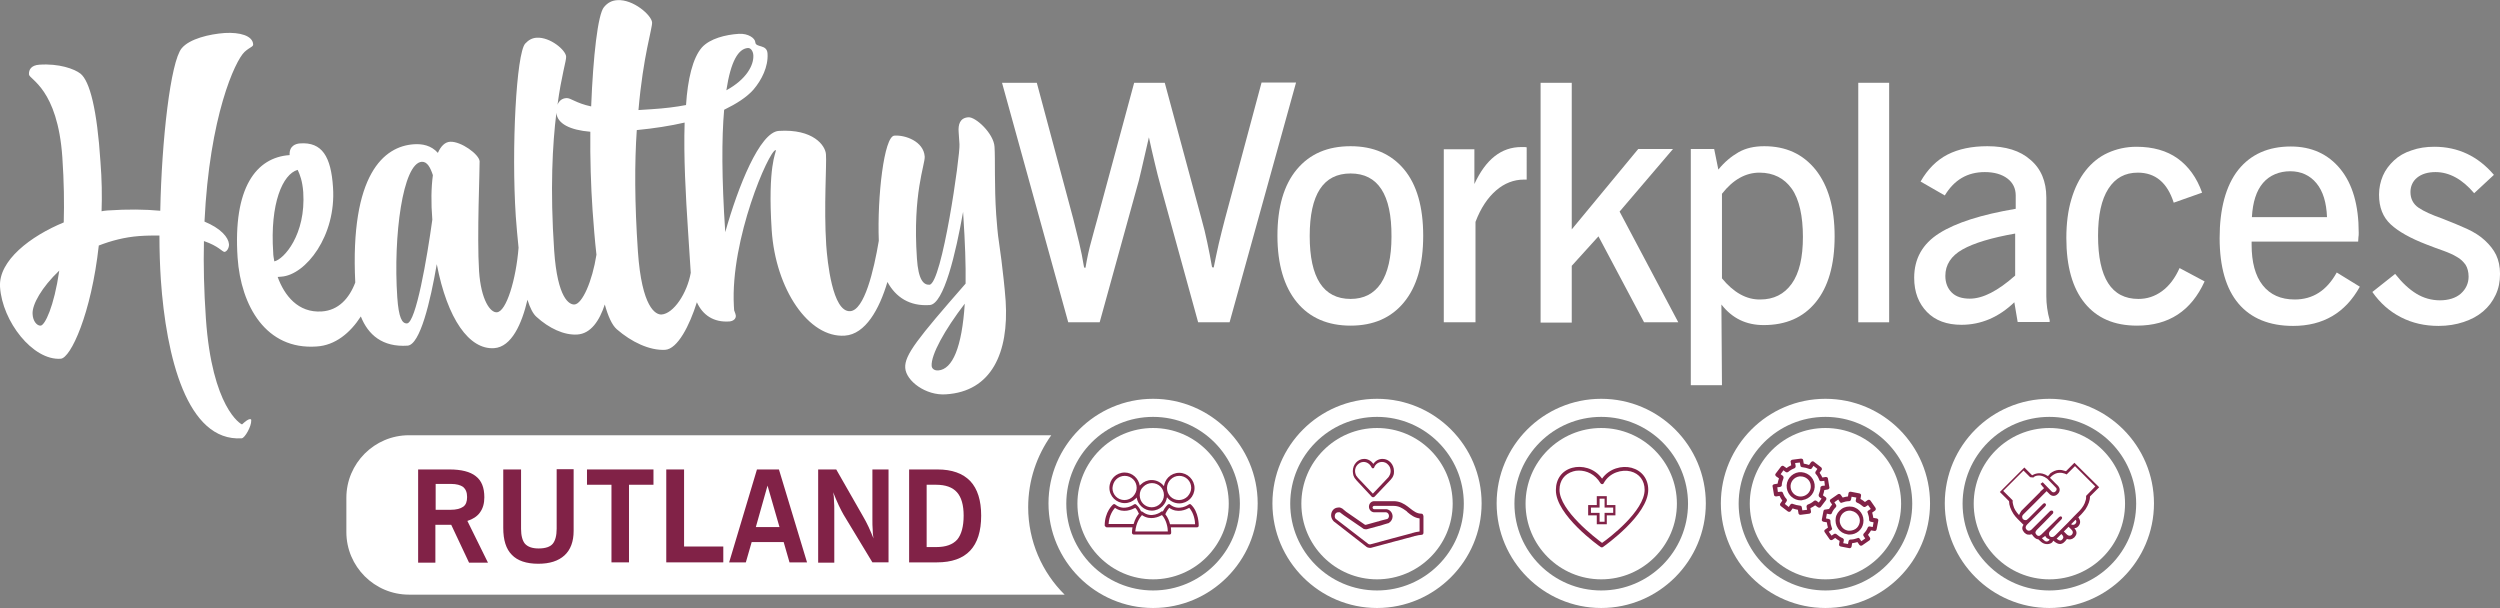<?xml version="1.0" encoding="utf-8"?>
<!-- Generator: Adobe Illustrator 27.9.0, SVG Export Plug-In . SVG Version: 6.00 Build 0)  -->
<svg version="1.1" id="Layer_2_00000067218187226509732310000000758770188953895073_"
	 xmlns="http://www.w3.org/2000/svg" xmlns:xlink="http://www.w3.org/1999/xlink" x="0px" y="0px" viewBox="0 0 898.7 218.6"
	 style="enable-background:new 0 0 898.7 218.6;" xml:space="preserve">
<rect x="0" y="0" width="898.7" height="218.6" fill="#808080" stroke="none"/>
<style type="text/css">
	.st0{fill:#FFFFFF;}
	.st1{fill:#812247;}
</style>
<g>
	<path class="st0" d="M89.811,150.66c-0.7,0.1-1.6,0.8-2.8,1.9c-0.4,0-10.8-6-13-38.1c-0.7-10.1-0.9-19.3-0.7-27.8
		c5.3,1.8,6.6,3.9,7.4,3.9c0.8-0.1,1.7-1.4,1.6-2.8c-0.2-2.4-2.8-5.6-8.8-8.1c1.8-37.9,11-57.8,14.4-61c2-1.8,3.1-1.8,3.1-2.7
		c-0.2-3.2-4.9-4.4-10.2-4.1c-5.6,0.4-12.7,2.1-15.5,5.5c-4,4.8-7.2,33-7.7,58.4c-5.4-0.5-11.6-0.6-19-0.1c-0.7,0.1-1.4,0.1-2.1,0.3
		c0.2-5.6,0.1-11.5-0.4-17.8c-1.2-18.6-3.8-29-7.2-31.7c-2.2-1.7-7.7-3.7-14.8-3.2c-2.9,0.2-3.8,1.8-3.7,3.5
		c0.1,1.8,10.3,5.1,12,29.8c0.6,8.8,0.7,16.5,0.5,23.4c-11.9,4.9-23.5,13.7-22.9,23.2c0.8,12.4,11.8,26.5,21.8,25.8
		c3.6-0.2,11-16.2,13.7-40.7c4.4-1.7,9.2-3,14.5-3.4c2.7-0.2,5-0.2,7.3-0.2c0,5.8,0.2,11.1,0.5,15.8c1.9,27.7,9.4,58.4,29.1,57.1
		c1.1-0.1,3.5-4.3,3.4-6.4C90.411,150.76,90.111,150.66,89.811,150.66z M14.611,117.06c-1.3,0.1-2.8-1.6-2.9-4.2
		c-0.2-3.4,3.3-9.6,9.6-15.6C19.411,110.36,16.111,116.96,14.611,117.06L14.611,117.06z"/>
	<path class="st0" d="M361.511,108.16c-0.4-5.5-1-10.2-1.5-14.5l-0.9-6.6c-0.5-3.1-0.7-6.3-1-9.9c-0.7-10.3-0.3-19.9-0.6-24.4
		c-0.3-4.8-6.8-10.8-9.4-10.6c-3.1,0.2-3.7,2.7-3.5,5.3l0.3,4.4c0.3,3.8-6.3,50.2-10.8,50.5c-2.1,0.1-4-1.7-4.5-9.5
		c-1.6-23.3,3-33.8,2.8-36.6c-0.4-5.5-7.1-7.8-10.9-7.5c-3.7,0.2-6.2,21.9-5.6,37.8c-1.8,10.7-5.2,25-10.3,25.3
		c-6.4,0.4-8.2-18.1-8.6-23.7c-0.9-13.9,0.2-29-0.1-32.7c-0.2-3.1-4.5-9.2-17-8.4c-6.8,0.5-14.6,20-19.2,36.4
		c-1.3-19.4-1.3-33.8-0.4-44c4.5-2.2,8.1-4.5,10.5-7.2c3-3.5,5.4-8.3,5.1-13c-0.2-3.5-4.3-2-4.4-4.1c-0.1-1.4-2.5-3.2-5.9-3
		c-4.8,0.3-10.4,1.7-13.3,4.9c-3.3,3.8-5.1,11.4-5.7,20.7c-3.6,0.7-7.7,1.2-12.4,1.5l-4.7,0.3c1.7-19.6,5-29.3,4.9-31.5
		c-0.2-2.6-6.8-8.4-12.5-8c-1.8,0.1-3.4,0.8-4.8,2.5c-2.2,2.6-3.9,17.7-4.6,35.7c-5.6-1.2-7.3-3.1-8.9-3c-1.7,0.1-2.7,1.1-3.2,2.4
		c1.4-10.5,3.2-15.9,3.1-17.3c-0.1-2.3-5.7-7.1-10.6-6.8c-1.6,0.1-2.9,0.8-4.1,2.1c-3.2,3.5-5,37.7-3.4,62.1c0.3,3.8,0.6,7.6,1,11.3
		c-0.9,11.4-4.4,23-7.8,23.2c-2.3,0.2-5.7-4.3-6.4-14.8c-0.8-12.5,0.3-37.4,0.2-39.5c-0.2-2.5-6.7-7.2-10.6-7
		c-1.8,0.1-3.3,1.5-4.4,4c-2.4-2.7-5.6-3.3-8.6-3.1c-10.8,0.7-23,10.8-21.1,49.7c-2.2,5.8-6.1,10-12,10.4
		c-8.6,0.6-13.5-5.8-15.9-12.4l1.3-0.1c8.8-0.6,19.8-14.7,18.6-32.1c-0.7-11-3.9-16.4-11.9-15.8c-1.4,0.1-3.9,0.8-3.7,4.2
		c-12,0.8-20.4,11.7-18.7,36.9c1.2,17.3,10.2,33.2,28.4,31.9c6.7-0.4,12.1-4.9,15.9-10.8c2.6,6.6,7.8,11.1,16.8,10.5
		c4.5-0.3,8.2-15.9,10.5-29.3c3.8,19.8,11.7,30.8,20.6,30.2c6.3-0.4,10-8.8,12-17.4c0.9,2.9,2,5.1,3.3,6.2c4.4,4,9.8,6.6,14.6,6.3
		c4.9-0.3,8-5,9.9-10.8c1.2,4.3,2.6,7.4,4.3,8.9c5.3,4.6,11.8,7.7,17.4,7.4c4.5-0.3,8.8-8.8,11.4-17.1c2.1,4.6,6,7.3,11.7,6.9
		c1.3-0.1,2.4-0.9,2.3-2.1c0-0.3-0.2-0.8-0.6-1.9l-0.1-1.6c-1.3-24,12.6-55.8,15-56h0.1v0.1c0.1,0.8-3,5.6-1.5,28.7
		c1.4,21.2,13.3,38.8,26.3,37.9c7.4-0.5,12.4-9.5,15.3-19.3c3,5.5,8,8.8,15.2,8.3c5.1-0.3,9.4-18.8,12-33.5l0.1,1.7
		c0.6,9.2,0.9,17.3,0.8,24.1c-17.3,19.8-22,25.7-21.7,30.3c0.3,4.7,7.4,10,14.6,9.5C356.411,140.76,362.711,126.86,361.511,108.16
		L361.511,108.16z M268.811,17.26c1-0.1,1.9,1,2,2.6c0.2,3.5-2.4,8.6-9.7,12.6C262.711,21.96,265.411,17.56,268.811,17.26
		L268.811,17.26z M98.211,90.76c-1.2-17.6,3.4-28.2,8.8-29.7c0.8,1.7,1.7,4,2,8c1,15.3-7,24.2-10.4,24.9
		C98.411,92.86,98.211,91.76,98.211,90.76L98.211,90.76z M155.411,78.96c-1.9,13.8-5.9,37.1-9.1,37.3c-1.8,0.1-3-2.1-3.5-9.4
		c-1.5-22.1,2-48.2,8.8-48.7c2-0.1,3.1,2.1,4,4.8C155.011,67.46,154.911,72.86,155.411,78.96L155.411,78.96z M206.511,109.46
		c-1.8,0.1-6.1-2-7.3-19.4c-1.5-22.1-0.6-38.3,0.8-49.5c0.3,3.9,4.9,6.2,12.2,6.8c-0.1,9.5,0.2,19.5,0.8,28.2
		c0.4,5.4,0.8,10.8,1.4,16C212.911,101.16,209.311,109.26,206.511,109.46L206.511,109.46z M237.811,113.06
		c-2.1,0.1-7.1-2.4-8.5-22.7c-1.2-17.6-1.2-32-0.4-43.6c6.2-0.6,12-1.5,17.2-2.7c-0.4,12.3,0.4,26.4,1.2,38.6l1,15.4
		C247.011,105.46,242.111,112.76,237.811,113.06L237.811,113.06z M337.311,133.16c-1.4,0.1-2.3-0.6-2.4-1.6c-0.3-4,4.7-13,11.9-22.4
		C345.811,124.86,342.411,132.76,337.311,133.16L337.311,133.16z"/>
	<g>
		<path class="st0" d="M372.711,29.76l13.1,48.9c0.7,2.8,1.4,5.6,2.1,8.5s1.3,5.9,1.8,9l0.5,0.1c0.6-3.6,1.3-6.8,2.1-9.6
			c0.8-2.8,1.4-5.4,2.1-7.7l13.3-49.2h11l13.2,48.9c0.8,2.8,1.5,5.7,2.1,8.6s1.2,5.8,1.7,8.8l0.6,0.1c0.5-2.8,1.2-5.6,1.8-8.5
			c0.7-2.9,1.4-5.8,2.2-8.8l13.2-49.2h12.4l-23.9,86.2h-11.3l-13.3-48.3c-0.9-3.2-1.7-6.4-2.4-9.4c-0.7-3-1.4-5.9-2-8.8
			c-1.1,4.8-2,8.7-2.7,11.7c-0.7,3-1.2,5.1-1.6,6.3l-13.4,48.5h-11.3l-23.8-86.1L372.711,29.76L372.711,29.76z"/>
		<path class="st0" d="M485.511,52.56c8.2,0,14.6,2.8,19.2,8.3c4.6,5.5,6.9,13.5,6.9,23.9s-2.3,18.3-6.9,23.9
			c-4.6,5.6-11,8.4-19.2,8.4s-14.7-2.8-19.3-8.4c-4.6-5.6-7-13.6-7-23.9s2.3-18.3,7-23.9S477.311,52.56,485.511,52.56z
			 M485.511,62.36c-9.8,0-14.7,7.5-14.7,22.5s4.9,22.6,14.7,22.6c4.8,0,8.4-1.9,10.9-5.6c2.5-3.8,3.8-9.4,3.8-16.8
			C500.311,69.86,495.311,62.36,485.511,62.36L485.511,62.36z"/>
		<path class="st0" d="M548.811,64.56h-1c-3.6,0-7,1.3-10,3.9s-5.5,6.3-7.4,11.3v36.1h-11.4v-62.2h11v12.5
			c4.1-8.9,9.7-13.3,16.9-13.3h0.9c0.3,0,0.6,0,1,0.1L548.811,64.56L548.811,64.56z"/>
		<path class="st0" d="M565.011,29.76v52.7l23.9-28.9h12.5l-19.2,22.5l21.1,39.8h-12.3l-16.4-30.9l-9.6,10.6v20.4h-11.2v-86.2
			H565.011z"/>
		<path class="st0" d="M619.011,138.46h-11.2v-84.9h8.4l1.5,7.4c2.2-2.7,4.6-4.7,7.2-6.2s5.7-2.2,9.3-2.2c7.8,0,13.9,2.8,18.5,8.5
			c4.5,5.7,6.8,13.6,6.8,23.9s-2.3,18.2-6.8,23.7s-10.7,8.2-18.7,8.2c-6.3,0-11.3-2.4-15.2-7.4L619.011,138.46L619.011,138.46z
			 M632.811,107.66c4.8,0,8.6-1.9,11.3-5.7s4-9.4,4-16.8s-1.3-13.5-4-17.3s-6.6-5.8-11.6-5.8s-9.5,2.5-13.5,7.6v30.4
			C623.211,105.16,627.811,107.76,632.811,107.66L632.811,107.66z"/>
		<path class="st0" d="M679.111,29.76v86.1h-11.1v-86.1H679.111z"/>
		<path class="st0" d="M705.111,116.76c-5.2,0-9.4-1.5-12.4-4.6s-4.6-7.1-4.6-12.3c0-6.9,3-12.2,9-16s15.1-6.7,27.5-8.8v-4.8
			c0-2.5-1-4.6-3-6.1c-2-1.5-4.7-2.3-8.1-2.3c-6.3,0-11,2.8-14.4,8.4l-8.7-5c2.5-4.4,5.8-7.7,9.7-9.7s8.7-3,14.3-3
			c6.6,0,11.8,1.6,15.5,4.9c3.8,3.2,5.7,7.8,5.7,13.5v35.5c0,1.4,0.1,2.9,0.3,4.3c0.2,1.5,0.5,2.9,0.9,4.3v0.7h-11.5l-1.2-7.1
			C718.511,114.06,712.111,116.76,705.111,116.76L705.111,116.76z M724.411,83.96c-8.5,1.5-14.8,3.4-18.9,5.7
			c-4.1,2.3-6.2,5.5-6.2,9.5c0,2.5,0.8,4.5,2.3,6s3.7,2.2,6.5,2.2c4.7,0,10.1-2.8,16.3-8.3L724.411,83.96L724.411,83.96z"/>
		<path class="st0" d="M781.411,72.86c-2.3-7.2-6.6-10.8-12.9-10.8c-4.6,0-8.1,1.9-10.6,5.8s-3.7,9.5-3.7,16.9
			c0,15.1,4.8,22.7,14.5,22.7c3.1,0,5.9-0.9,8.5-2.8s4.7-4.7,6.3-8.3l9,4.8c-4.8,10.6-12.9,15.9-24.3,15.9c-8.2,0-14.4-2.7-18.8-8.1
			c-4.4-5.4-6.6-13.2-6.6-23.4c0-5.2,0.6-9.9,1.8-13.9c1.2-4.1,2.9-7.5,5.1-10.3c2.2-2.8,4.9-5,8-6.4s6.5-2.2,10.3-2.2
			c5.9,0,10.9,1.4,14.8,4.2s6.9,6.9,8.8,12.3L781.411,72.86L781.411,72.86z"/>
		<path class="st0" d="M809.411,86.76v1.2c0,6.3,1.3,11.2,4,14.6s6.5,5.1,11.5,5.1c6.5,0,11.5-3.2,15.1-9.7l8.3,5.1
			c-5.2,9.4-13.2,14.1-24,14.1c-8.5,0-15.1-2.7-19.6-8s-6.8-13.2-6.8-23.6s2.2-18.8,6.7-24.5c4.5-5.6,10.8-8.4,18.9-8.4
			c7.4,0,13.4,2.7,17.8,8.1c4.4,5.4,6.6,13,6.6,22.9c0,0.6,0,1.1-0.1,1.6c0,0.5-0.1,1.1-0.1,1.6h-38.3V86.76z M832.711,65.86
			c-2.3-2.8-5.5-4.3-9.4-4.3s-7.4,1.4-9.8,4.2c-2.4,2.8-3.7,6.9-4,12.3h27C836.311,72.86,835.111,68.76,832.711,65.86L832.711,65.86
			z"/>
		<path class="st0" d="M889.411,69.46c-4.3-5.1-9-7.6-13.9-7.6c-2.8,0-5,0.7-6.6,2s-2.4,3.1-2.4,5.2c0,2.4,1,4.3,2.9,5.6
			s4.8,2.6,8.5,3.9c3.3,1.3,6.3,2.5,8.9,3.7s4.8,2.6,6.5,4.2s3.1,3.3,4,5.2c0.9,1.9,1.4,4.2,1.4,6.8c0,2.8-0.5,5.3-1.6,7.6
			s-2.5,4.2-4.5,5.9s-4.3,2.9-7,3.8s-5.7,1.4-9,1.4c-4.9,0-9.4-1-13.5-3.1s-7.5-5.1-10.3-9.1l8.2-6.5c2.5,3.2,5,5.5,7.6,7.1
			s5.5,2.4,8.5,2.4s5.7-0.8,7.5-2.4s2.8-3.7,2.8-6.1c0-1.7-0.4-3.2-1.1-4.3c-0.8-1.1-1.8-2.1-3.1-2.8c-1.3-0.8-2.9-1.5-4.8-2.2
			c-1.9-0.7-4-1.4-6.2-2.3c-5.7-2.2-10-4.6-12.8-7.2s-4.2-6.1-4.2-10.7c0-2.4,0.5-4.7,1.4-6.8c0.9-2.1,2.3-3.9,4-5.5
			s3.8-2.8,6.3-3.6c2.5-0.9,5.2-1.3,8.2-1.3c8.5,0,15.7,3.4,21.4,10.1L889.411,69.46L889.411,69.46z"/>
	</g>
	<g>
		<path class="st0" d="M369.611,182.36c0-9.7,3.1-18.6,8.3-25.9h-230.9c-12.4,0-22.5,10.1-22.5,22.5v12.3
			c0,12.4,10.1,22.5,22.5,22.5h235.7C374.611,205.76,369.611,194.56,369.611,182.36L369.611,182.36z"/>
		<g>
			<g>
				<g>
					<path class="st0" d="M575.611,218.56c-20.7,0-37.6-16.9-37.6-37.6s16.8-37.6,37.6-37.6s37.6,16.9,37.6,37.6
						S596.311,218.56,575.611,218.56z M575.611,149.86c-17.2,0-31.2,14-31.2,31.2s14,31.2,31.2,31.2s31.2-14,31.2-31.2
						S592.811,149.86,575.611,149.86z"/>
					<path class="st0" d="M575.611,208.26c15,0,27.2-12.2,27.2-27.2s-12.2-27.2-27.2-27.2s-27.2,12.2-27.2,27.2
						S560.611,208.26,575.611,208.26"/>
					<path class="st1" d="M565.511,169.46c0.6-0.2,1.3-0.3,2.1-0.3c2.7,0,5.8,1.3,7.7,4.5c0.1,0.2,0.4,0.4,0.6,0.4s0.5-0.1,0.6-0.4
						c2.1-3.8,6.5-5,9.7-4.2c3.1,0.8,5,3.3,5,6.6c0,7.6-12.8,17.4-15.3,19.1c-2.4-1.8-15.3-11.6-15.3-19.1
						C560.611,172.76,562.411,170.36,565.511,169.46 M575.411,196.66c0.1,0.1,0.3,0.1,0.4,0.1s0.3,0,0.4-0.1
						c0.7-0.5,16.3-11.5,16.3-20.6c0-3.9-2.3-6.9-6-7.9c-3.4-0.9-8,0.2-10.6,3.9c-2.8-3.9-7.4-4.8-10.7-3.9c-3.7,1-5.9,4-5.9,8
						C559.211,185.16,574.811,196.26,575.411,196.66"/>
				</g>
				<path class="st1" d="M571.911,184.36v-1.9h3.1v-3.2h1.8v3.2h3.1v1.9h-3.1v3.2h-1.8v-3.2H571.911z M574.011,188.46h3.6v-3.2h3.1
					v-3.7h-3.1v-3.2h-3.6v3.2h-3.1v3.7h3.1V188.46z"/>
			</g>
			<g>
				<path class="st0" d="M495.011,218.56c-20.7,0-37.6-16.9-37.6-37.6s16.8-37.6,37.6-37.6s37.6,16.9,37.6,37.6
					S515.711,218.56,495.011,218.56z M495.011,149.86c-17.2,0-31.2,14-31.2,31.2s14,31.2,31.2,31.2c17.2,0,31.2-14,31.2-31.2
					S512.211,149.86,495.011,149.86z"/>
				<path class="st0" d="M495.011,208.26c15,0,27.2-12.2,27.2-27.2s-12.2-27.2-27.2-27.2s-27.2,12.2-27.2,27.2
					S480.011,208.26,495.011,208.26"/>
				<path class="st1" d="M487.311,170.46c-0.1-0.4-0.2-0.7-0.2-1.1c0-0.9,0.3-1.7,0.9-2.3s1.3-1,2.2-1c1.2,0,2.3,0.8,2.8,1.9
					c0.1,0.2,0.3,0.4,0.5,0.4s0.5-0.1,0.5-0.4c0.5-1.2,1.6-1.9,2.8-1.9c0.8,0,1.6,0.3,2.2,1c0.6,0.6,0.9,1.4,0.9,2.3
					c0,0.4-0.1,0.8-0.2,1.1c-0.2,0.4-0.4,0.9-0.7,1.2l-5.5,5.8l-5.3-5.6l0,0c-0.1-0.1-0.2-0.2-0.3-0.4
					C487.611,171.16,487.411,170.86,487.311,170.46 M493.111,178.56L493.111,178.56c0.1,0.1,0.3,0.2,0.5,0.2s0.3-0.1,0.5-0.2l0,0
					l5.8-6.1l0,0c0.4-0.4,0.8-1,1-1.6c0.2-0.5,0.2-1,0.2-1.5c0-2.4-1.8-4.4-4.1-4.4c-1.4,0-2.6,0.7-3.3,1.8c-0.8-1.1-2-1.8-3.3-1.8
					c-2.3,0-4.1,2-4.1,4.4c0,0.5,0.1,1,0.2,1.5c0.2,0.5,0.4,1,0.8,1.4l0,0c0.1,0.2,0.3,0.3,0.4,0.5l0,0L493.111,178.56
					L493.111,178.56z"/>
				<path class="st1" d="M510.311,191.06c-0.6,0.1-1.5,0.2-2.4,0.5c0,0,0,0-0.1,0l-0.2,0.1c-3.5,0.9-10.8,2.9-14.9,4l0,0
					c-0.3,0.1-0.5,0-0.8-0.1l0,0l-11.3-8.7c0,0-0.1,0-0.1-0.1c-0.1-0.1-0.2-0.1-0.3-0.2l0,0c-0.3-0.3-0.4-0.6-0.4-1
					c0-0.8,0.5-1.4,1.2-1.4c0,0,0,0,0.1,0s0.3,0,0.4,0h0.1c0,0,0.1,0,0.2,0.1c0,0,0.1,0,0.1,0.1l0,0l1.2,0.9l0,0l7,4.8
					c0.1,0.1,0.1,0.1,0.2,0.1c0.3,0.1,0.5,0.1,0.9,0.1h0.1c0.3-0.1,1.8-0.5,4.4-1.2h0.1c0.6-0.2,1.1-0.3,1.6-0.5l1.7-0.5
					c0.1,0,0.1,0,0.2-0.1c0.8-0.5,1.3-1.4,1.3-2.3c0-1.3-0.9-2.4-2.1-2.6h-0.1h-4.4c-0.3,0-0.6-0.3-0.6-0.6s0.2-0.6,0.6-0.6h4.7
					c0.6,0,1.3,0,2.3,0c1.8,0,3.1,0.8,4.2,1.6c0.3,0.2,0.6,0.4,0.8,0.7c1.2,1,2.5,2,4.3,2.2L510.311,191.06
					C510.211,191.06,510.211,191.06,510.311,191.06 M511.511,184.96c-0.1-0.2-0.3-0.3-0.5-0.3c-1.7,0-2.8-0.9-4.1-1.9
					c-0.3-0.2-0.6-0.5-0.9-0.7c-1.2-0.9-2.8-1.9-5-1.9c-1,0-1.7,0-2.3,0h-4.7c-1.1,0-1.9,0.9-1.9,2s0.9,2,1.9,2h4.3
					c0.6,0.1,1,0.7,1,1.3c0,0.4-0.2,0.9-0.6,1.1l-1.6,0.4c-0.5,0.1-1.1,0.3-1.7,0.5h-0.1c-3,0.8-4,1.1-4.3,1.2c-0.1,0-0.2,0-0.3,0
					l-6.8-4.7l-1.2-1c0,0,0,0-0.1-0.1c-0.1,0-0.1-0.1-0.2-0.1c-0.1-0.1-0.3-0.1-0.4-0.2c-0.1,0-0.2-0.1-0.3-0.1
					c-0.3-0.1-0.6,0-0.8,0c-1.4,0.1-2.4,1.3-2.4,2.8c0,0.7,0.3,1.4,0.8,2l0,0c0.2,0.2,0.4,0.4,0.6,0.5l11.3,8.8
					c0.1,0.1,0.1,0.1,0.2,0.1l0.1,0.1c0.3,0.1,0.7,0.2,1,0.2c0.2,0,0.4,0,0.6-0.1l0,0l0,0c4.1-1.1,11.4-3.1,14.9-4c0,0,0,0,0.1,0
					l0.2-0.1c1.2-0.3,2.2-0.5,2.7-0.5c0.4,0,0.7-0.3,0.7-0.7v-0.4v-0.1v-5.6C511.611,185.36,511.611,185.16,511.511,184.96"/>
			</g>
			<g>
				<path class="st0" d="M414.511,218.56c-20.7,0-37.6-16.9-37.6-37.6s16.9-37.6,37.6-37.6s37.6,16.9,37.6,37.6
					S435.211,218.56,414.511,218.56L414.511,218.56z M414.511,149.86c-17.2,0-31.2,14-31.2,31.2s14,31.2,31.2,31.2
					s31.2-14,31.2-31.2S431.711,149.86,414.511,149.86z"/>
				<path class="st0" d="M414.511,208.26c15,0,27.2-12.2,27.2-27.2s-12.2-27.2-27.2-27.2s-27.2,12.2-27.2,27.2
					S399.511,208.26,414.511,208.26"/>
				<path class="st1" d="M400.811,182.56c3,2.1,6.1,0.6,7.3,0c0.6,0.6,1,1.4,1.3,2.1c-0.6,0.7-1.4,1.9-1.9,3.7h-9
					C398.711,185.26,400.111,183.36,400.811,182.56 M410.511,185.16c3,2.1,6.1,0.6,7.2,0c1.7,1.9,2.1,4.7,2.1,5.9h-11.7
					C408.411,187.86,409.811,185.96,410.511,185.16 M420.311,182.56c3,2.1,6.1,0.6,7.2,0c1.7,1.9,2.1,4.7,2.1,5.9h-9
					c-0.3-1.2-0.8-2.5-1.7-3.6C419.411,183.66,420.011,182.96,420.311,182.56 M397.411,189.36c0.1,0.1,0.3,0.2,0.4,0.2h9.3
					c-0.1,0.6-0.2,1.3-0.2,2c0,0.1,0.1,0.3,0.2,0.4c0.1,0.1,0.3,0.2,0.4,0.2h12.9c0.3,0,0.6-0.2,0.6-0.6c0-0.1,0-0.9-0.1-2h9.4
					c0.3,0,0.6-0.2,0.6-0.6c0-0.2,0.1-4.9-2.8-7.6c-0.2-0.2-0.5-0.2-0.8,0c0,0-3.5,2.6-6.7,0c-0.2-0.2-0.5-0.2-0.8,0
					c-0.1,0.1-1,0.9-1.8,2.5c-0.2-0.1-0.4-0.1-0.6,0.1c-0.1,0.1-3.5,2.6-6.7,0c-0.2-0.1-0.4-0.2-0.5-0.1c-0.4-0.9-1-1.8-1.8-2.5
					c-0.2-0.2-0.5-0.2-0.8,0c0,0-3.5,2.6-6.7,0c-0.2-0.2-0.5-0.2-0.8,0c-0.1,0.1-3,2.6-3,7.6
					C397.311,189.16,397.311,189.26,397.411,189.36"/>
				<path class="st1" d="M401.211,172.36c0.8-0.8,1.9-1.3,3.1-1.3c2.4,0,4.3,1.9,4.3,4.3c0,1.2-0.5,2.2-1.3,3.1
					c-0.8,0.8-1.9,1.3-3.1,1.3l0,0c-2.4,0-4.3-1.9-4.3-4.3C400.011,174.26,400.411,173.16,401.211,172.36 M411.011,174.96
					c0.8-0.8,1.9-1.3,3.1-1.3c2.4,0,4.3,1.9,4.3,4.3c0,1.2-0.5,2.2-1.3,3.1c-0.8,0.8-1.9,1.3-3.1,1.3l0,0c-2.4,0-4.3-1.9-4.3-4.3
					C409.711,176.86,410.111,175.76,411.011,174.96 M420.811,172.36c0.8-0.8,1.9-1.3,3.1-1.3c2.4,0,4.3,1.9,4.3,4.3
					c0,1.2-0.5,2.2-1.3,3.1c-0.8,0.8-1.9,1.3-3.1,1.3l0,0c-2.4,0-4.3-1.9-4.3-4.3C419.511,174.26,420.011,173.16,420.811,172.36
					 M404.311,180.86L404.311,180.86c1.5,0,2.9-0.6,3.9-1.6c0.1-0.1,0.3-0.3,0.4-0.4c0.4,2.6,2.7,4.7,5.4,4.7l0,0
					c1.5,0,2.9-0.6,3.9-1.6c0.9-0.9,1.4-2,1.6-3.2c1,1.3,2.6,2.2,4.4,2.2l0,0c1.5,0,2.9-0.6,3.9-1.6s1.6-2.4,1.6-3.9
					c0-3-2.5-5.5-5.5-5.5c-1.5,0-2.9,0.6-3.9,1.6c-0.9,0.9-1.4,2-1.6,3.2c-1-1.3-2.6-2.2-4.4-2.2c-1.5,0-2.9,0.6-3.9,1.6
					c-0.1,0.1-0.3,0.3-0.4,0.4c-0.4-2.6-2.7-4.7-5.4-4.7c-1.5,0-2.9,0.6-3.9,1.6s-1.6,2.4-1.6,3.9
					C398.811,178.46,401.311,180.86,404.311,180.86"/>
			</g>
			<g>
				<path class="st0" d="M736.711,218.56c-20.7,0-37.6-16.9-37.6-37.6s16.8-37.6,37.6-37.6s37.6,16.9,37.6,37.6
					S757.411,218.56,736.711,218.56z M736.711,149.86c-17.2,0-31.2,14-31.2,31.2s14,31.2,31.2,31.2s31.2-14,31.2-31.2
					S753.911,149.86,736.711,149.86z"/>
				<path class="st0" d="M736.711,208.26c15,0,27.2-12.2,27.2-27.2s-12.2-27.2-27.2-27.2s-27.2,12.2-27.2,27.2
					S721.711,208.26,736.711,208.26"/>
				<path class="st1" d="M749.911,178.26c0,0.3,0,0.5,0,0.8s-0.1,0.6-0.2,0.9c-0.3,1.3-1.1,2.5-2.1,3.6c-1.4,1.4-2.8,2.8-4.2,4.3
					c-1.5,1.5-3,3-4.5,4.5c-0.3,0.2-0.6,0.7-1.2,0.7c-0.4,0-0.7-0.1-0.9-0.4c-0.2-0.2-0.3-0.8-0.2-1.1c0.1-0.4,0.4-0.7,0.7-1
					c0.7-0.7,1.4-1.4,2-2.1c0.3-0.3,0.7-0.7,1-1c0.3-0.4,1.4-1.1,0.8-1.7c-0.5-0.5-1.3,0.5-1.6,0.8s-0.7,0.7-1,1
					c-1.6,1.5-3.1,3.1-4.7,4.6c-0.7,0.7-1.3,0.6-1.8,0s-0.4-1.1,0.3-1.8c1.8-1.8,3.6-3.6,5.3-5.4c0.2-0.2,0.5-0.4,0.5-0.8
					c0-0.3-0.1-0.5-0.4-0.6c-0.5-0.1-0.7,0.1-1,0.4c-2.1,2.1-4.2,4.2-6.3,6.3c-0.7,0.7-1.5,0.7-2,0c-0.4-0.5-0.3-1.1,0.3-1.7
					c2.1-2.1,4.3-4.3,6.4-6.4c0.3-0.4,0.6-0.7,0.2-1.1c-0.4-0.4-0.8,0-1.1,0.3c-1.6,1.6-3.3,3.3-4.9,4.9c-0.2,0.2-0.5,0.4-0.7,0.6
					c-0.6,0.3-1.4,0-1.6-0.6c-0.3-0.7,0.1-1.1,0.5-1.5c2.7-2.7,5.5-5.4,8.2-8.2l1.1,1.1c0.4,0.4,0.9,0.6,1.4,0.6s1-0.2,1.4-0.6
					l0.2-0.2c0.4-0.4,0.6-0.9,0.6-1.4s-0.2-0.9-0.5-1.3l-2.5-2.5l-0.5-0.5l0.7-0.7c1-0.8,1.9-1.1,2.7-1.1c1.4-0.1,2.6,0.6,2.6,0.6
					l0.7-0.7l2.3-2.3l7.3,7.3L749.911,178.26L749.911,178.26z M746.311,187.96c-0.3,0.6-1,0.9-1.6,0.6c-0.1,0-0.1-0.1-0.2-0.1
					c0.5-0.5,1.1-1.1,1.6-1.6C746.411,187.16,746.511,187.46,746.311,187.96 M744.911,192.06c-0.5,0.7-1.3,0.7-2,0
					c-0.3-0.3-0.7-0.7-1-1c0.6-0.6,1.1-1.1,1.7-1.7c0.3,0.3,0.6,0.6,1,1C745.211,190.96,745.311,191.46,744.911,192.06
					 M741.411,193.86c-0.5,0.6-1.1,0.6-1.8,0c-0.1-0.1-0.2-0.2-0.3-0.3c0.2-0.1,0.3-0.2,0.5-0.4c0.4-0.4,0.8-0.8,1.2-1.2l0.1,0.1
					C741.811,192.76,741.911,193.26,741.411,193.86 M736.611,194.26c-0.3,0.2-0.5,0.4-0.9,0.4c-0.5,0-0.9-0.4-1.2-0.7
					c-0.2-0.2-0.3-0.3-0.5-0.5c0.4-0.2,0.8-0.5,1.2-0.8c0.3,0.4,0.3,0.6,0.8,0.9c0.2,0.1,0.5,0.2,0.7,0.3
					C736.811,194.06,736.711,194.16,736.611,194.26 M725.811,185.16c-1-1.1-1.8-2.2-2.1-3.6c-0.1-0.3-0.1-0.6-0.2-0.9
					c0-0.3,0-0.5,0-0.8l-3.4-3.4l7.3-7.3l2.3,2.3l0.2,0.1l0,0l1.1,0.1l0.1-0.2c0.4-0.3,2.3-1.3,4.8,0.6l3.2,3.3
					c0.2,0.2,0.2,0.4,0.2,0.6c0,0.2-0.1,0.4-0.3,0.6l-0.2,0.2c-0.3,0.3-0.9,0.3-1.2,0l-3.3-3.4l-0.8,0.6l0.9,1.1l0.4,0.4
					c-0.4,0.4-0.8,0.8-1.2,1.1c-0.1,0.1-0.2,0.2-0.2,0.3c0,0,0,0-0.1,0.1c-2.2,2.2-4.5,4.5-6.7,6.7
					C726.211,184.26,726.011,184.76,725.811,185.16 M745.711,166.36l-3,3c-0.2,0-0.3,0-0.5-0.1c-1.1-0.4-3-0.8-5.3,1v0.1l-0.7,0.8
					c-2.8-1.9-5-0.7-5.7-0.3l-2.8-2.8l-8.8,8.8l3.3,3.3c0,1.5,0.6,3,1.6,4.6c0.4,0.6,0.9,1.2,1.5,1.8c0.7,0.7,1.4,1.4,2.1,2.1
					c-0.8,1.1-0.4,2,0.3,2.8c0.8,0.8,1.6,0.9,2.7,0.6l0,0c0.8,1.2,1.5,1.8,2.3,1.8c0.3,0.3,0.7,0.6,1,0.9c1,0.9,2.5,1.1,3.6,0.5
					c0.5-0.3,0.6-0.5,0.8-0.9c2,1.7,3.3,1.7,4.9-0.6l0,0c1.1,0.3,1.8,0.2,2.7-0.6c0.8-0.9,1.1-1.8,0.2-3l-0.2-0.3
					c0.7,0,1.2-0.4,1.5-0.8c0.8-1,0.7-2-0.1-3.1c0.4-0.4,0.7-0.7,1.1-1.1c0.5-0.6,1-1.1,1.5-1.8c1-1.6,1.6-3.1,1.6-4.6l3.3-3.3
					L745.711,166.36L745.711,166.36z"/>
			</g>
			<g>
				<path class="st0" d="M656.211,218.56c-20.7,0-37.6-16.9-37.6-37.6s16.8-37.6,37.6-37.6s37.6,16.9,37.6,37.6
					S676.911,218.56,656.211,218.56z M656.211,149.86c-17.2,0-31.2,14-31.2,31.2s14,31.2,31.2,31.2s31.2-14,31.2-31.2
					S673.311,149.86,656.211,149.86z"/>
				<path class="st0" d="M656.211,208.26c15,0,27.2-12.2,27.2-27.2s-12.2-27.2-27.2-27.2s-27.2,12.1-27.2,27.2
					S641.111,208.26,656.211,208.26"/>
				<path class="st1" d="M658.511,184.46c0.3-0.8,0.8-1.5,1.4-2.1c0.2-0.2,0.3-0.6,0.1-0.9l-0.6-0.9l1.4-1l0.6,0.9
					c0.2,0.3,0.5,0.4,0.8,0.2c0.8-0.3,1.7-0.5,2.5-0.5c0.3,0,0.6-0.2,0.7-0.6l0.2-1l1.7,0.3l-0.2,1c-0.1,0.3,0.1,0.6,0.4,0.8
					c0.8,0.3,1.5,0.8,2.2,1.4c0.2,0.2,0.6,0.3,0.9,0.1l0.9-0.6l1,1.4l-0.9,0.6c-0.3,0.2-0.4,0.5-0.2,0.8c0.3,0.8,0.5,1.6,0.5,2.5
					c0,0.3,0.2,0.6,0.6,0.7l1,0.2l-0.3,1.7l-1-0.2c-0.3-0.1-0.7,0.1-0.8,0.4c-0.3,0.8-0.8,1.5-1.4,2.1c-0.2,0.2-0.3,0.6-0.1,0.9
					l0.6,0.9l-1.4,1l-0.6-0.9c-0.2-0.3-0.5-0.4-0.8-0.2c-0.8,0.3-1.7,0.5-2.5,0.5c-0.3,0-0.6,0.2-0.7,0.6l-0.2,1l-1.7-0.3l0.2-1
					c0.1-0.3-0.1-0.6-0.4-0.8c-0.8-0.3-1.5-0.8-2.2-1.4c-0.2-0.2-0.6-0.3-0.9-0.1l-0.9,0.6l-1-1.4l0.9-0.6c0.3-0.2,0.4-0.5,0.2-0.8
					c-0.3-0.8-0.5-1.6-0.5-2.5c0-0.3-0.2-0.6-0.6-0.7l-1-0.2l0.3-1.7l1,0.2C658.111,184.96,658.411,184.76,658.511,184.46
					 M656.311,183.16c-0.2,0-0.4,0-0.5,0.1c-0.2,0.1-0.3,0.3-0.3,0.4l-0.6,3.1c-0.1,0.4,0.2,0.7,0.6,0.8l1.2,0.2
					c0.1,0.6,0.2,1.3,0.4,1.9l-1,0.7c-0.2,0.1-0.3,0.3-0.3,0.4c0,0.2,0,0.4,0.1,0.5l1.8,2.6c0.1,0.1,0.3,0.3,0.5,0.3s0.4,0,0.5-0.1
					l1-0.7c0.5,0.4,1,0.8,1.6,1.1l-0.2,1.2c-0.1,0.4,0.2,0.7,0.6,0.8l3.1,0.6h0.1c0.3,0,0.6-0.2,0.7-0.6l0.2-1.2
					c0.7-0.1,1.3-0.2,1.9-0.4l0.7,1c0.1,0.1,0.3,0.3,0.5,0.3s0.4,0,0.5-0.1l2.6-1.8c0.3-0.2,0.4-0.6,0.2-1l-0.7-1
					c0.4-0.5,0.8-1.1,1.1-1.6l1.2,0.2c0.4,0.1,0.7-0.2,0.8-0.6l0.6-3.1c0-0.2,0-0.4-0.1-0.5s-0.3-0.3-0.5-0.3l-1.2-0.2
					c-0.1-0.6-0.2-1.3-0.4-1.9l1-0.7c0.3-0.2,0.4-0.6,0.2-1l-1.8-2.6c-0.1-0.1-0.3-0.3-0.5-0.3s-0.4,0-0.5,0.1l-1,0.7
					c-0.5-0.4-1-0.8-1.6-1.1l0.2-1.2c0.1-0.4-0.2-0.7-0.6-0.8l-3.1-0.6c-0.2,0-0.4,0-0.5,0.1c-0.2,0.1-0.3,0.3-0.3,0.4l-0.2,1.2
					c-0.7,0.1-1.3,0.2-1.9,0.4l-0.7-1c-0.1-0.1-0.3-0.3-0.5-0.3s-0.4,0-0.5,0.1l-2.6,1.8c-0.2,0.1-0.3,0.3-0.3,0.4
					c0,0.2,0,0.4,0.1,0.5l0.7,1c-0.4,0.5-0.8,1.1-1.1,1.6L656.311,183.16L656.311,183.16z"/>
				<path class="st1" d="M661.411,186.46c0.2-0.9,0.7-1.8,1.5-2.3c0.6-0.4,1.3-0.6,2-0.6c0.2,0,0.5,0,0.7,0.1c2,0.4,3.3,2.3,2.9,4.2
					c-0.2,0.9-0.7,1.8-1.5,2.3s-1.8,0.7-2.7,0.6c-1-0.2-1.8-0.7-2.3-1.5C661.411,188.36,661.211,187.46,661.411,186.46
					 M664.011,192.06L664.011,192.06c0.3,0.1,0.6,0.1,0.9,0.1c2.4,0,4.5-1.7,4.9-4.1c0.5-2.7-1.3-5.4-4-5.9c-1.3-0.2-2.7,0-3.8,0.8
					s-1.9,1.9-2.1,3.2s0,2.6,0.8,3.8S662.711,191.86,664.011,192.06"/>
				<path class="st1" d="M641.911,169.66c0.3,0.2,0.6,0.2,0.9,0c0.7-0.6,1.4-1,2.2-1.3c0.3-0.1,0.5-0.4,0.5-0.8l-0.2-1.1l1.7-0.2
					l0.2,1.1c0,0.3,0.3,0.6,0.7,0.6c0.9,0.1,1.7,0.3,2.5,0.6c0.3,0.1,0.7,0.1,0.9-0.2l0.6-0.9l1.4,1.1l-0.6,0.9
					c-0.2,0.3-0.2,0.6,0,0.9c0.6,0.6,1,1.4,1.3,2.2c0.1,0.3,0.4,0.5,0.8,0.4l1-0.1l0.2,1.7l-1,0.1c-0.3,0.1-0.6,0.3-0.6,0.6
					c0,0.9-0.3,1.7-0.6,2.5c-0.1,0.3,0,0.7,0.2,0.9l0.8,0.6l-1,1.4l-0.8-0.6c-0.3-0.2-0.6-0.2-0.9,0c-0.7,0.6-1.4,1-2.2,1.3
					c-0.3,0.1-0.5,0.4-0.5,0.8l0.2,1.1l-1.7,0.2l-0.2-1.1c0-0.3-0.3-0.6-0.7-0.6c-0.9-0.1-1.7-0.3-2.5-0.6c-0.1,0-0.2-0.1-0.3-0.1
					c-0.2,0-0.4,0.1-0.6,0.3l-0.6,0.9l-1.4-1.1l0.6-0.9c0.2-0.3,0.2-0.6,0-0.9c-0.6-0.6-1-1.4-1.3-2.2c-0.1-0.3-0.4-0.5-0.8-0.4
					l-1,0.1l-0.2-1.7l1-0.1c0.3-0.1,0.6-0.3,0.6-0.6c0-0.9,0.3-1.7,0.6-2.5c0.1-0.3,0-0.7-0.2-0.9l-0.8-0.6l1-1.4L641.911,169.66
					L641.911,169.66z M637.711,177.86c0,0.4,0.4,0.6,0.8,0.6l1.2-0.2c0.3,0.6,0.6,1.2,1,1.7l-0.7,1c-0.1,0.1-0.2,0.3-0.1,0.5
					c0,0.2,0.1,0.4,0.3,0.5l2.5,1.9c0.3,0.2,0.8,0.2,1-0.1l0.7-1c0.6,0.2,1.2,0.4,1.9,0.5l0.2,1.2c0,0.2,0.1,0.4,0.3,0.5
					c0.1,0.1,0.3,0.1,0.4,0.1h0.1l3.1-0.4c0.4-0.1,0.7-0.4,0.6-0.8l-0.2-1.2c0.6-0.3,1.2-0.6,1.7-1l1,0.7c0.3,0.2,0.8,0.2,1-0.1
					l1.9-2.5c0.2-0.3,0.2-0.8-0.1-1l-1-0.7c0.2-0.6,0.4-1.2,0.5-1.9l1.2-0.2c0.2,0,0.3-0.1,0.5-0.3c0.1-0.1,0.2-0.3,0.1-0.5
					l-0.5-3.1c0-0.4-0.4-0.6-0.8-0.6l-1.2,0.2c-0.3-0.6-0.6-1.2-1-1.7l0.7-1c0.1-0.1,0.2-0.3,0.1-0.5c0-0.2-0.1-0.4-0.3-0.5l-2.6-2
					c-0.2-0.1-0.3-0.2-0.5-0.1c-0.2,0-0.3,0.1-0.5,0.3l-0.7,1c-0.6-0.2-1.2-0.4-1.9-0.5l-0.2-1.2c0-0.4-0.4-0.6-0.8-0.6l-3.1,0.4
					c-0.2,0-0.3,0.1-0.5,0.3c-0.1,0.1-0.2,0.3-0.1,0.5l0.2,1.2c-0.6,0.3-1.2,0.6-1.7,1l-1-0.7c-0.2-0.1-0.3-0.2-0.5-0.1
					c-0.2,0-0.3,0.1-0.5,0.3l-1.9,2.5c-0.1,0.1-0.2,0.3-0.1,0.5c0,0.2,0.1,0.4,0.3,0.5l1,0.7c-0.2,0.6-0.4,1.2-0.5,1.9l-1.2,0.2
					c-0.2,0-0.3,0.1-0.5,0.3c-0.1,0.1-0.2,0.3-0.1,0.5L637.711,177.86L637.711,177.86z"/>
				<path class="st1" d="M650.911,174.36c0.3,2-1.1,3.8-3.1,4.1s-3.8-1.1-4.1-3.1s1.1-3.8,3.1-4.1c0.2,0,0.3,0,0.5,0
					C649.111,171.26,650.711,172.56,650.911,174.36 M647.311,179.86c0.2,0,0.5,0,0.7-0.1c2.7-0.4,4.7-2.9,4.3-5.7
					c-0.4-2.7-2.9-4.6-5.7-4.3c-2.7,0.4-4.7,2.9-4.3,5.7C642.711,178.06,644.911,179.86,647.311,179.86"/>
			</g>
		</g>
		<path class="st1" d="M150.311,168.76h11.3c4.2,0,7.4,0.8,9.4,2.4c2.1,1.6,3.1,4.1,3.1,7.6c0,2.2-0.5,4-1.6,5.5
			c-1,1.4-2.6,2.4-4.5,3l7.4,15h-6.8l-6.4-13.6h-5.7v13.6h-6.2V168.76z M162.011,183.26c2,0,3.5-0.4,4.5-1.1c1-0.7,1.4-1.9,1.4-3.5
			c0-1.7-0.5-2.8-1.4-3.6c-1-0.7-2.4-1.1-4.4-1.1h-5.5v9.3L162.011,183.26L162.011,183.26z"/>
		<path class="st1" d="M181.011,168.76h6.3v21.4c0,2.4,0.5,4.2,1.4,5.3c1,1.1,2.6,1.7,4.9,1.7c2.5,0,4.2-0.6,5.1-1.7
			s1.4-2.9,1.4-5.4v-21.4h6.1v22.2c0,3.8-1.1,6.8-3.3,8.8s-5.3,3-9.4,3c-4.3,0-7.5-1.1-9.5-3.2c-2.1-2.1-3.1-5.3-3.1-9.7v-21
			H181.011z"/>
		<path class="st1" d="M219.811,174.26h-8.8v-5.5h23.9v5.5h-8.8v27.9h-6.3L219.811,174.26L219.811,174.26z"/>
		<path class="st1" d="M239.511,168.76h6.4v27.7h14.1v5.7h-20.5V168.76z"/>
		<path class="st1" d="M272.111,168.76h7.9l10.1,33.4h-6.3l-2.1-7.3h-11.5l-2.1,7.3h-6L272.111,168.76z M280.211,189.46l-4.3-14.9
			l-4.2,14.9H280.211z"/>
		<path class="st1" d="M293.911,168.76h6.7l9.6,16.8c0.7,1.2,1.4,2.5,2,3.8s1.2,2.7,1.8,4.2c-0.2-1-0.3-2.1-0.3-3.2
			c-0.1-1.1-0.1-2.3-0.1-3.6v-18h5.8v33.4h-5.8l-10.4-17.2c-0.5-0.9-1.1-2-1.7-3.3s-1.3-2.9-2-4.7c0.2,1,0.3,2.1,0.3,3.2
			c0.1,1.1,0.1,2.3,0.1,3.6v18.5h-5.8v-33.5H293.911z"/>
		<path class="st1" d="M326.811,168.76h10.2c5.2,0,9.1,1.4,11.8,4.2c2.6,2.8,3.9,6.9,3.9,12.4c0,11.2-5.3,16.8-15.9,16.8h-10V168.76
			z M336.611,196.66c3.4,0,5.9-0.9,7.5-2.7c1.5-1.8,2.3-4.7,2.3-8.6c0-3.8-0.8-6.6-2.4-8.4c-1.6-1.8-4.1-2.7-7.5-2.7h-3.4v22.4
			H336.611z"/>
	</g>
</g>
</svg>

